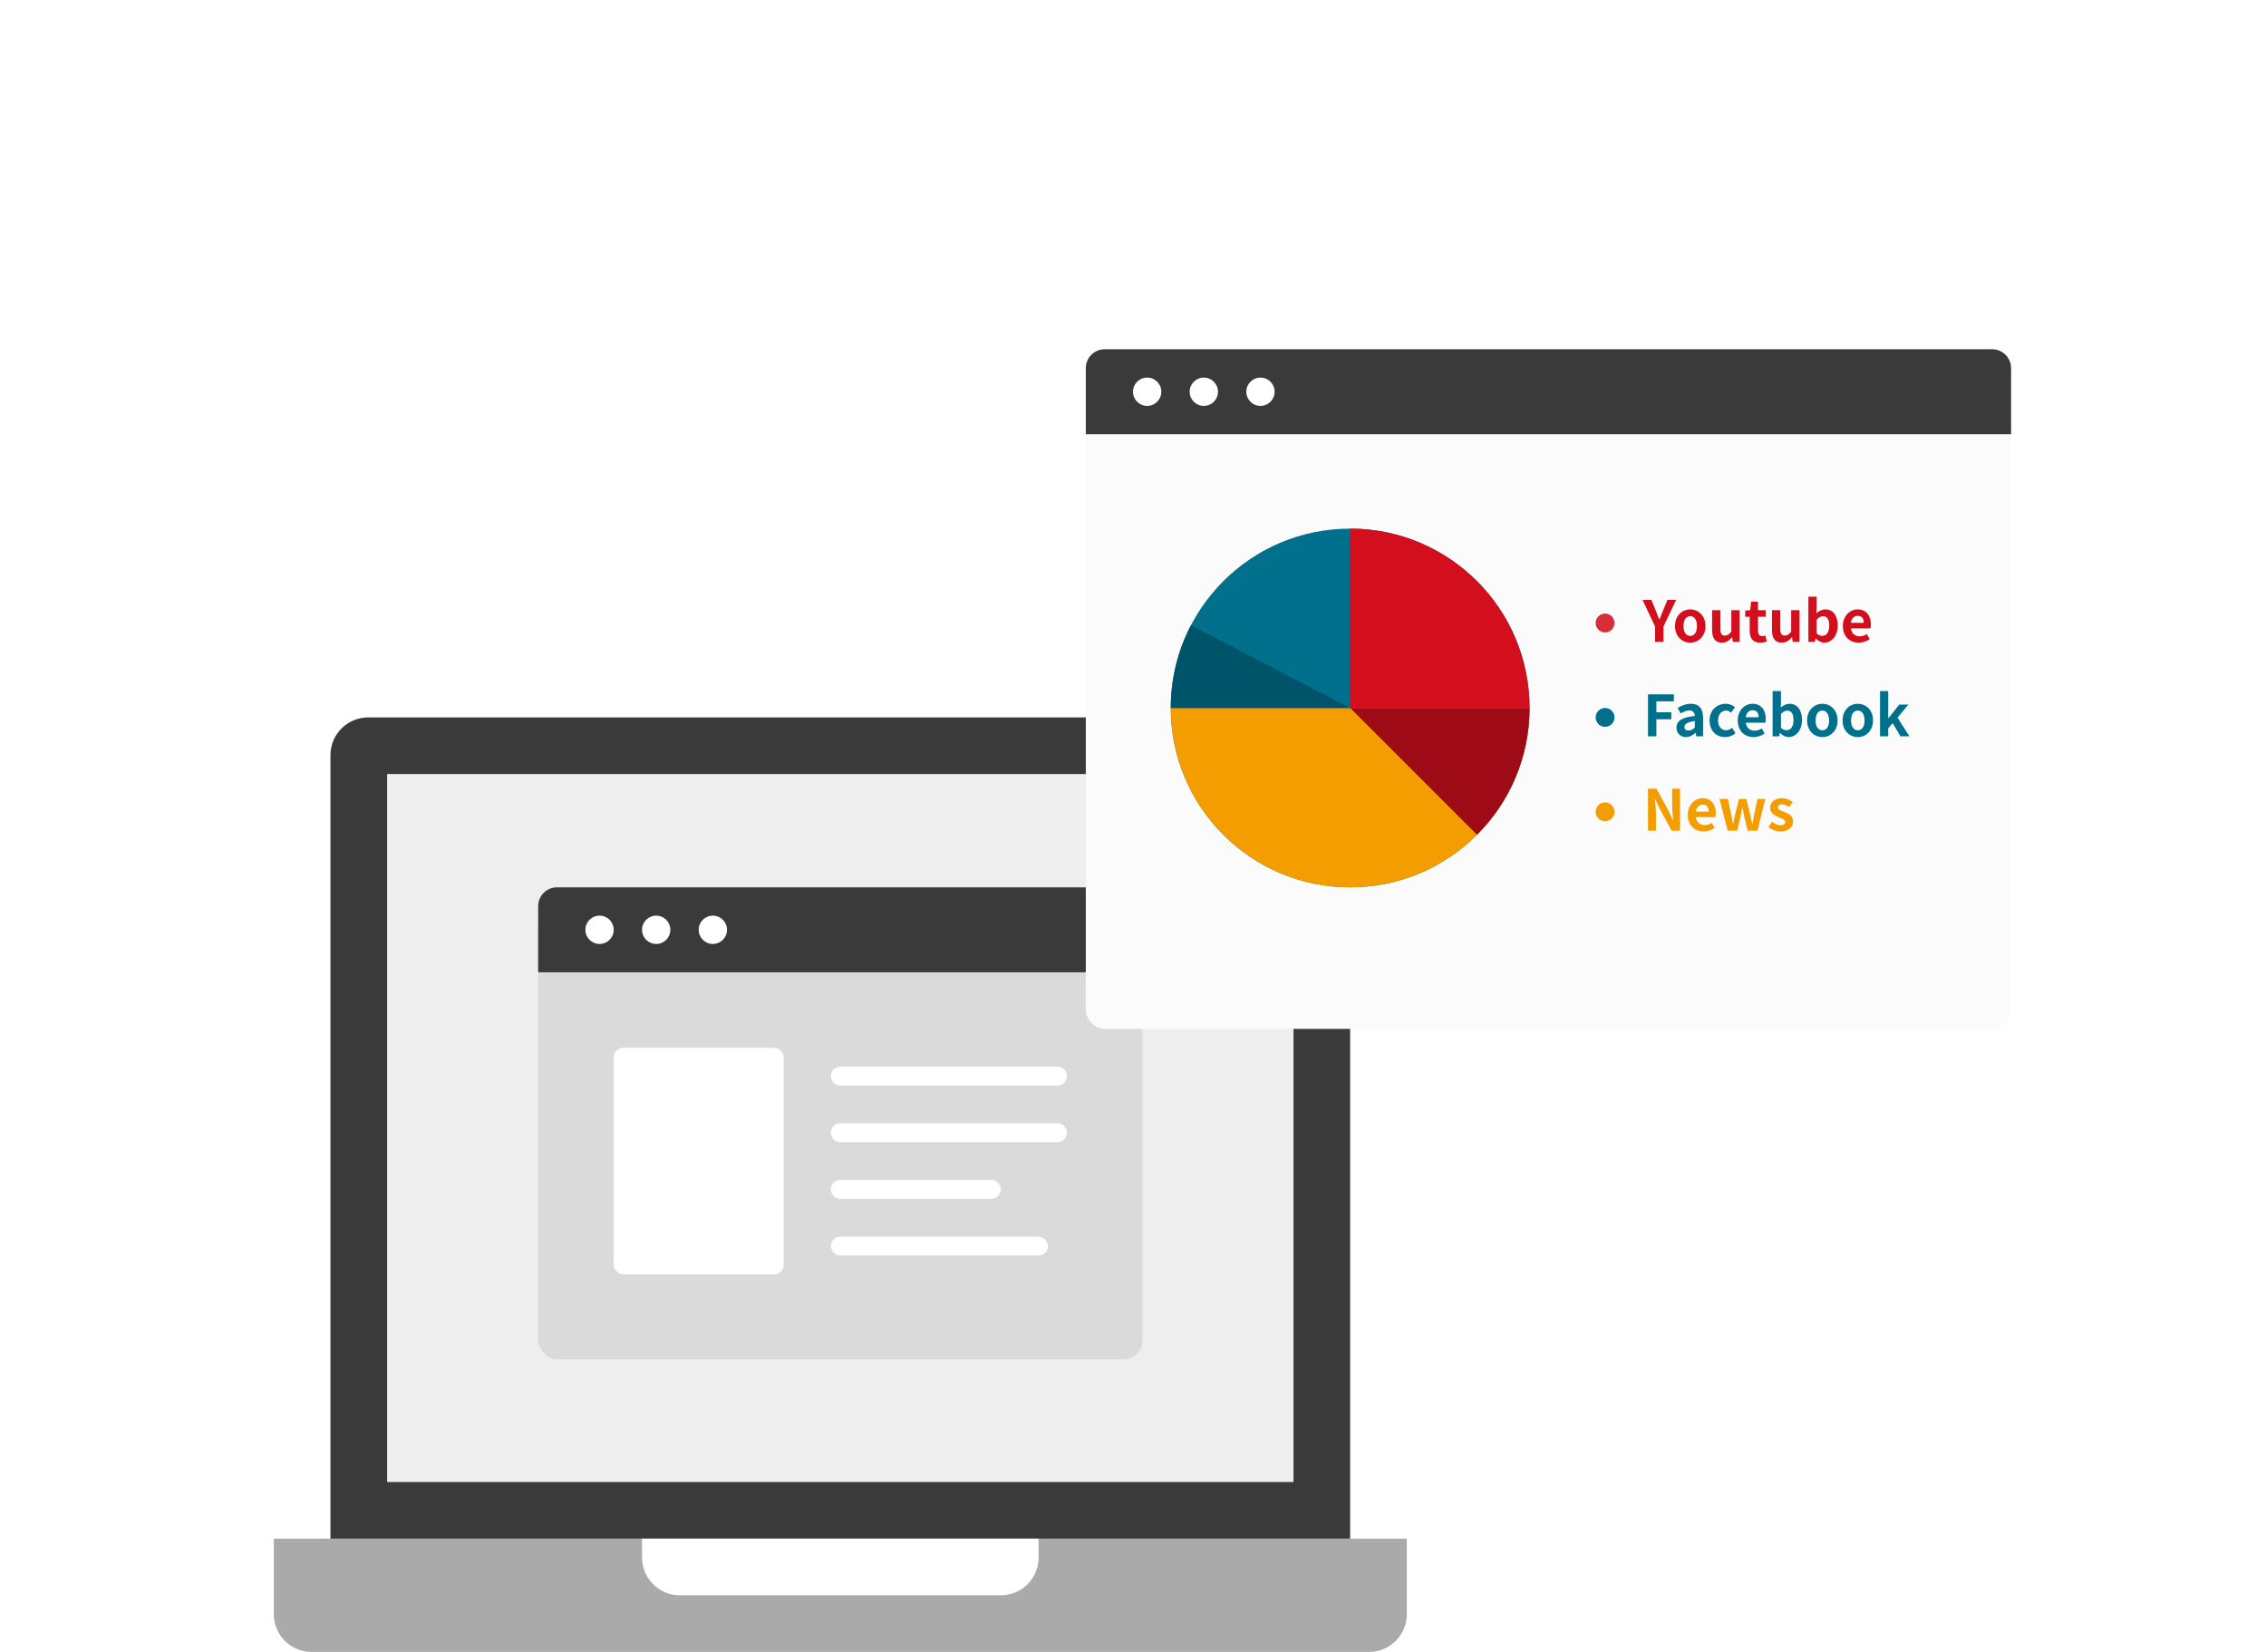 <svg width="240" height="175" viewBox="0 0 240 175" fill="none" xmlns="http://www.w3.org/2000/svg">
<path d="M35 80C35 77.791 36.791 76 39 76H139C141.209 76 143 77.791 143 80V163H35V80Z" fill="#3A3A3A"/>
<path d="M41 82H137V157H41V82Z" fill="#EEEEEE"/>
<path d="M29 171C29 173.209 30.791 175 33 175H145C147.209 175 149 173.209 149 171V163H29V171Z" fill="#AAAAAA"/>
<path d="M68 165C68 167.209 69.791 169 72 169H106C108.209 169 110 167.209 110 165V163H68V165Z" fill="white"/>
<rect x="57" y="96" width="64" height="48" rx="2" fill="#DADADA"/>
<path fill-rule="evenodd" clip-rule="evenodd" d="M88 114C88 113.448 88.448 113 89 113H112C112.552 113 113 113.448 113 114C113 114.552 112.552 115 112 115H89C88.448 115 88 114.552 88 114ZM88 120C88 119.448 88.448 119 89 119H112C112.552 119 113 119.448 113 120C113 120.552 112.552 121 112 121H89C88.448 121 88 120.552 88 120ZM89 125C88.448 125 88 125.448 88 126C88 126.552 88.448 127 89 127H105C105.552 127 106 126.552 106 126C106 125.448 105.552 125 105 125H89Z" fill="white"/>
<rect x="88" y="131" width="23" height="2" rx="1" fill="white"/>
<path d="M57 96C57 94.895 57.895 94 59 94H119C120.105 94 121 94.895 121 96V103H57V96Z" fill="#3A3A3A"/>
<path fill-rule="evenodd" clip-rule="evenodd" d="M65 98.5C65 99.328 64.328 100 63.5 100C62.672 100 62 99.328 62 98.5C62 97.672 62.672 97 63.5 97C64.328 97 65 97.672 65 98.5ZM71 98.5C71 99.328 70.328 100 69.5 100C68.672 100 68 99.328 68 98.5C68 97.672 68.672 97 69.5 97C70.328 97 71 97.672 71 98.5ZM75.5 100C76.328 100 77 99.328 77 98.5C77 97.672 76.328 97 75.5 97C74.672 97 74 97.672 74 98.5C74 99.328 74.672 100 75.5 100Z" fill="white"/>
<rect x="65" y="111" width="18" height="24" rx="1" fill="white"/>
<g filter="url(#filter0_d_4565_2275)">
<rect x="113" y="35" width="98" height="72" rx="2" fill="#FBFBFB"/>
<path d="M113 37C113 35.895 113.895 35 115 35H209C210.105 35 211 35.895 211 37V44H113V37Z" fill="#3A3A3A"/>
<path fill-rule="evenodd" clip-rule="evenodd" d="M121 39.5C121 40.328 120.328 41 119.5 41C118.672 41 118 40.328 118 39.5C118 38.672 118.672 38 119.5 38C120.328 38 121 38.672 121 39.5ZM127 39.5C127 40.328 126.328 41 125.5 41C124.672 41 124 40.328 124 39.5C124 38.672 124.672 38 125.5 38C126.328 38 127 38.672 127 39.5ZM131.5 41C132.328 41 133 40.328 133 39.5C133 38.672 132.328 38 131.5 38C130.672 38 130 38.672 130 39.5C130 40.328 130.672 41 131.5 41Z" fill="white"/>
</g>
<circle cx="143" cy="75" r="19" fill="#00708D"/>
<path fill-rule="evenodd" clip-rule="evenodd" d="M162 75C162 64.507 153.493 56 143 56V75H162Z" fill="#D30F1D"/>
<path fill-rule="evenodd" clip-rule="evenodd" d="M143 94C153.493 94 162 85.493 162 75H124C124 85.493 132.507 94 143 94Z" fill="#F49D00"/>
<path fill-rule="evenodd" clip-rule="evenodd" d="M156.435 88.435C159.873 84.997 162 80.247 162 75H143L156.435 88.435Z" fill="#9E0B16"/>
<path fill-rule="evenodd" clip-rule="evenodd" d="M124 75C124 75 124 75 124 75C124 71.838 124.773 68.856 126.139 66.233L143 75H124Z" fill="#00546A"/>
<path d="M174.546 78V73.554H177.282V74.298H175.434V75.456H177.012V76.2H175.434V78H174.546ZM178.56 78.084C177.96 78.084 177.564 77.658 177.564 77.088C177.564 76.368 178.146 75.99 179.502 75.846C179.484 75.516 179.34 75.264 178.926 75.264C178.614 75.264 178.314 75.402 178.002 75.582L177.684 75C178.08 74.754 178.56 74.556 179.088 74.556C179.94 74.556 180.378 75.066 180.378 76.038V78H179.658L179.598 77.64H179.574C179.28 77.892 178.944 78.084 178.56 78.084ZM178.848 77.394C179.1 77.394 179.286 77.274 179.502 77.064V76.386C178.68 76.488 178.404 76.716 178.404 77.016C178.404 77.28 178.59 77.394 178.848 77.394ZM182.705 78.084C181.775 78.084 181.067 77.436 181.067 76.32C181.067 75.204 181.871 74.556 182.783 74.556C183.197 74.556 183.515 74.718 183.761 74.928L183.341 75.498C183.173 75.354 183.017 75.276 182.831 75.276C182.315 75.276 181.967 75.69 181.967 76.32C181.967 76.956 182.321 77.364 182.801 77.364C183.041 77.364 183.269 77.25 183.455 77.094L183.809 77.676C183.485 77.958 183.077 78.084 182.705 78.084ZM185.723 78.084C184.781 78.084 184.049 77.43 184.049 76.32C184.049 75.234 184.817 74.556 185.615 74.556C186.539 74.556 187.019 75.234 187.019 76.158C187.019 76.326 187.001 76.488 186.977 76.566H184.907C184.979 77.118 185.339 77.406 185.837 77.406C186.113 77.406 186.353 77.322 186.593 77.172L186.893 77.712C186.563 77.94 186.137 78.084 185.723 78.084ZM184.895 75.978H186.263C186.263 75.528 186.059 75.24 185.627 75.24C185.273 75.24 184.961 75.492 184.895 75.978ZM189.431 78.084C189.131 78.084 188.807 77.928 188.537 77.646H188.513L188.435 78H187.745V73.212H188.627V74.418L188.603 74.958C188.867 74.718 189.203 74.556 189.533 74.556C190.361 74.556 190.859 75.234 190.859 76.26C190.859 77.418 190.169 78.084 189.431 78.084ZM189.233 77.358C189.641 77.358 189.953 77.01 189.953 76.278C189.953 75.636 189.749 75.282 189.287 75.282C189.059 75.282 188.855 75.396 188.627 75.63V77.106C188.837 77.292 189.053 77.358 189.233 77.358ZM193.011 78.084C192.171 78.084 191.397 77.436 191.397 76.32C191.397 75.204 192.171 74.556 193.011 74.556C193.851 74.556 194.625 75.204 194.625 76.32C194.625 77.436 193.851 78.084 193.011 78.084ZM193.011 77.364C193.467 77.364 193.725 76.956 193.725 76.32C193.725 75.69 193.467 75.276 193.011 75.276C192.555 75.276 192.297 75.69 192.297 76.32C192.297 76.956 192.555 77.364 193.011 77.364ZM196.767 78.084C195.927 78.084 195.153 77.436 195.153 76.32C195.153 75.204 195.927 74.556 196.767 74.556C197.607 74.556 198.381 75.204 198.381 76.32C198.381 77.436 197.607 78.084 196.767 78.084ZM196.767 77.364C197.223 77.364 197.481 76.956 197.481 76.32C197.481 75.69 197.223 75.276 196.767 75.276C196.311 75.276 196.053 75.69 196.053 76.32C196.053 76.956 196.311 77.364 196.767 77.364ZM199.119 78V73.212H199.989V76.086H200.013L201.159 74.64H202.125L200.973 76.026L202.233 78H201.279L200.463 76.608L199.989 77.148V78H199.119Z" fill="#00708D"/>
<path d="M175.296 68V66.374L173.964 63.554H174.906L175.35 64.64C175.476 64.97 175.596 65.282 175.734 65.624H175.758C175.896 65.282 176.028 64.97 176.154 64.64L176.598 63.554H177.522L176.184 66.374V68H175.296ZM179.019 68.084C178.179 68.084 177.405 67.436 177.405 66.32C177.405 65.204 178.179 64.556 179.019 64.556C179.859 64.556 180.633 65.204 180.633 66.32C180.633 67.436 179.859 68.084 179.019 68.084ZM179.019 67.364C179.475 67.364 179.733 66.956 179.733 66.32C179.733 65.69 179.475 65.276 179.019 65.276C178.563 65.276 178.305 65.69 178.305 66.32C178.305 66.956 178.563 67.364 179.019 67.364ZM182.372 68.084C181.646 68.084 181.334 67.58 181.334 66.74V64.64H182.216V66.626C182.216 67.142 182.36 67.328 182.684 67.328C182.96 67.328 183.14 67.208 183.368 66.908V64.64H184.25V68H183.53L183.464 67.52H183.44C183.152 67.862 182.828 68.084 182.372 68.084ZM186.421 68.084C185.623 68.084 185.317 67.574 185.317 66.824V65.336H184.843V64.682L185.365 64.64L185.467 63.734H186.199V64.64H187.027V65.336H186.199V66.824C186.199 67.208 186.355 67.388 186.655 67.388C186.763 67.388 186.895 67.352 186.985 67.316L187.129 67.958C186.949 68.018 186.715 68.084 186.421 68.084ZM188.712 68.084C187.986 68.084 187.674 67.58 187.674 66.74V64.64H188.556V66.626C188.556 67.142 188.7 67.328 189.024 67.328C189.3 67.328 189.48 67.208 189.708 66.908V64.64H190.59V68H189.87L189.804 67.52H189.78C189.492 67.862 189.168 68.084 188.712 68.084ZM193.217 68.084C192.917 68.084 192.593 67.928 192.323 67.646H192.299L192.221 68H191.531V63.212H192.413V64.418L192.389 64.958C192.653 64.718 192.989 64.556 193.319 64.556C194.147 64.556 194.645 65.234 194.645 66.26C194.645 67.418 193.955 68.084 193.217 68.084ZM193.019 67.358C193.427 67.358 193.739 67.01 193.739 66.278C193.739 65.636 193.535 65.282 193.073 65.282C192.845 65.282 192.641 65.396 192.413 65.63V67.106C192.623 67.292 192.839 67.358 193.019 67.358ZM196.856 68.084C195.914 68.084 195.182 67.43 195.182 66.32C195.182 65.234 195.95 64.556 196.748 64.556C197.672 64.556 198.152 65.234 198.152 66.158C198.152 66.326 198.134 66.488 198.11 66.566H196.04C196.112 67.118 196.472 67.406 196.97 67.406C197.246 67.406 197.486 67.322 197.726 67.172L198.026 67.712C197.696 67.94 197.27 68.084 196.856 68.084ZM196.028 65.978H197.396C197.396 65.528 197.192 65.24 196.76 65.24C196.406 65.24 196.094 65.492 196.028 65.978Z" fill="#D30F1D"/>
<path d="M174.546 88V83.554H175.452L176.742 85.924L177.186 86.884H177.216C177.174 86.422 177.102 85.834 177.102 85.33V83.554H177.942V88H177.042L175.758 85.624L175.308 84.67H175.278C175.32 85.15 175.386 85.708 175.386 86.218V88H174.546ZM180.432 88.084C179.49 88.084 178.758 87.43 178.758 86.32C178.758 85.234 179.526 84.556 180.324 84.556C181.248 84.556 181.728 85.234 181.728 86.158C181.728 86.326 181.71 86.488 181.686 86.566H179.616C179.688 87.118 180.048 87.406 180.546 87.406C180.822 87.406 181.062 87.322 181.302 87.172L181.602 87.712C181.272 87.94 180.846 88.084 180.432 88.084ZM179.604 85.978H180.972C180.972 85.528 180.768 85.24 180.336 85.24C179.982 85.24 179.67 85.492 179.604 85.978ZM182.989 88L182.119 84.64H183.001L183.367 86.296C183.433 86.626 183.475 86.944 183.535 87.28H183.559C183.625 86.944 183.685 86.62 183.769 86.296L184.177 84.64H184.957L185.377 86.296C185.455 86.626 185.515 86.944 185.587 87.28H185.617C185.677 86.944 185.725 86.626 185.785 86.296L186.151 84.64H186.967L186.139 88H185.101L184.747 86.536C184.675 86.218 184.621 85.912 184.555 85.558H184.525C184.459 85.912 184.411 86.224 184.339 86.536L183.997 88H182.989ZM188.571 88.084C188.121 88.084 187.629 87.886 187.293 87.61L187.695 87.058C187.995 87.292 188.283 87.424 188.595 87.424C188.931 87.424 189.081 87.28 189.081 87.07C189.081 86.818 188.733 86.704 188.379 86.566C187.953 86.404 187.479 86.146 187.479 85.582C187.479 84.982 187.965 84.556 188.733 84.556C189.219 84.556 189.597 84.76 189.873 84.97L189.477 85.504C189.237 85.33 189.003 85.216 188.757 85.216C188.451 85.216 188.307 85.348 188.307 85.54C188.307 85.786 188.619 85.876 188.973 86.008C189.417 86.176 189.909 86.398 189.909 87.022C189.909 87.61 189.447 88.084 188.571 88.084Z" fill="#F49D00"/>
<circle cx="170" cy="66" r="1" fill="#D82D39"/>
<circle cx="170" cy="76" r="1" fill="#00708D"/>
<circle cx="170" cy="86" r="1" fill="#F49D00"/>
<defs>
<filter id="filter0_d_4565_2275" x="105" y="27" width="118" height="92" filterUnits="userSpaceOnUse" color-interpolation-filters="sRGB">
<feFlood flood-opacity="0" result="BackgroundImageFix"/>
<feColorMatrix in="SourceAlpha" type="matrix" values="0 0 0 0 0 0 0 0 0 0 0 0 0 0 0 0 0 0 127 0" result="hardAlpha"/>
<feOffset dx="2" dy="2"/>
<feGaussianBlur stdDeviation="5"/>
<feColorMatrix type="matrix" values="0 0 0 0 0 0 0 0 0 0 0 0 0 0 0 0 0 0 0.15 0"/>
<feBlend mode="normal" in2="BackgroundImageFix" result="effect1_dropShadow_4565_2275"/>
<feBlend mode="normal" in="SourceGraphic" in2="effect1_dropShadow_4565_2275" result="shape"/>
</filter>
</defs>
</svg>
